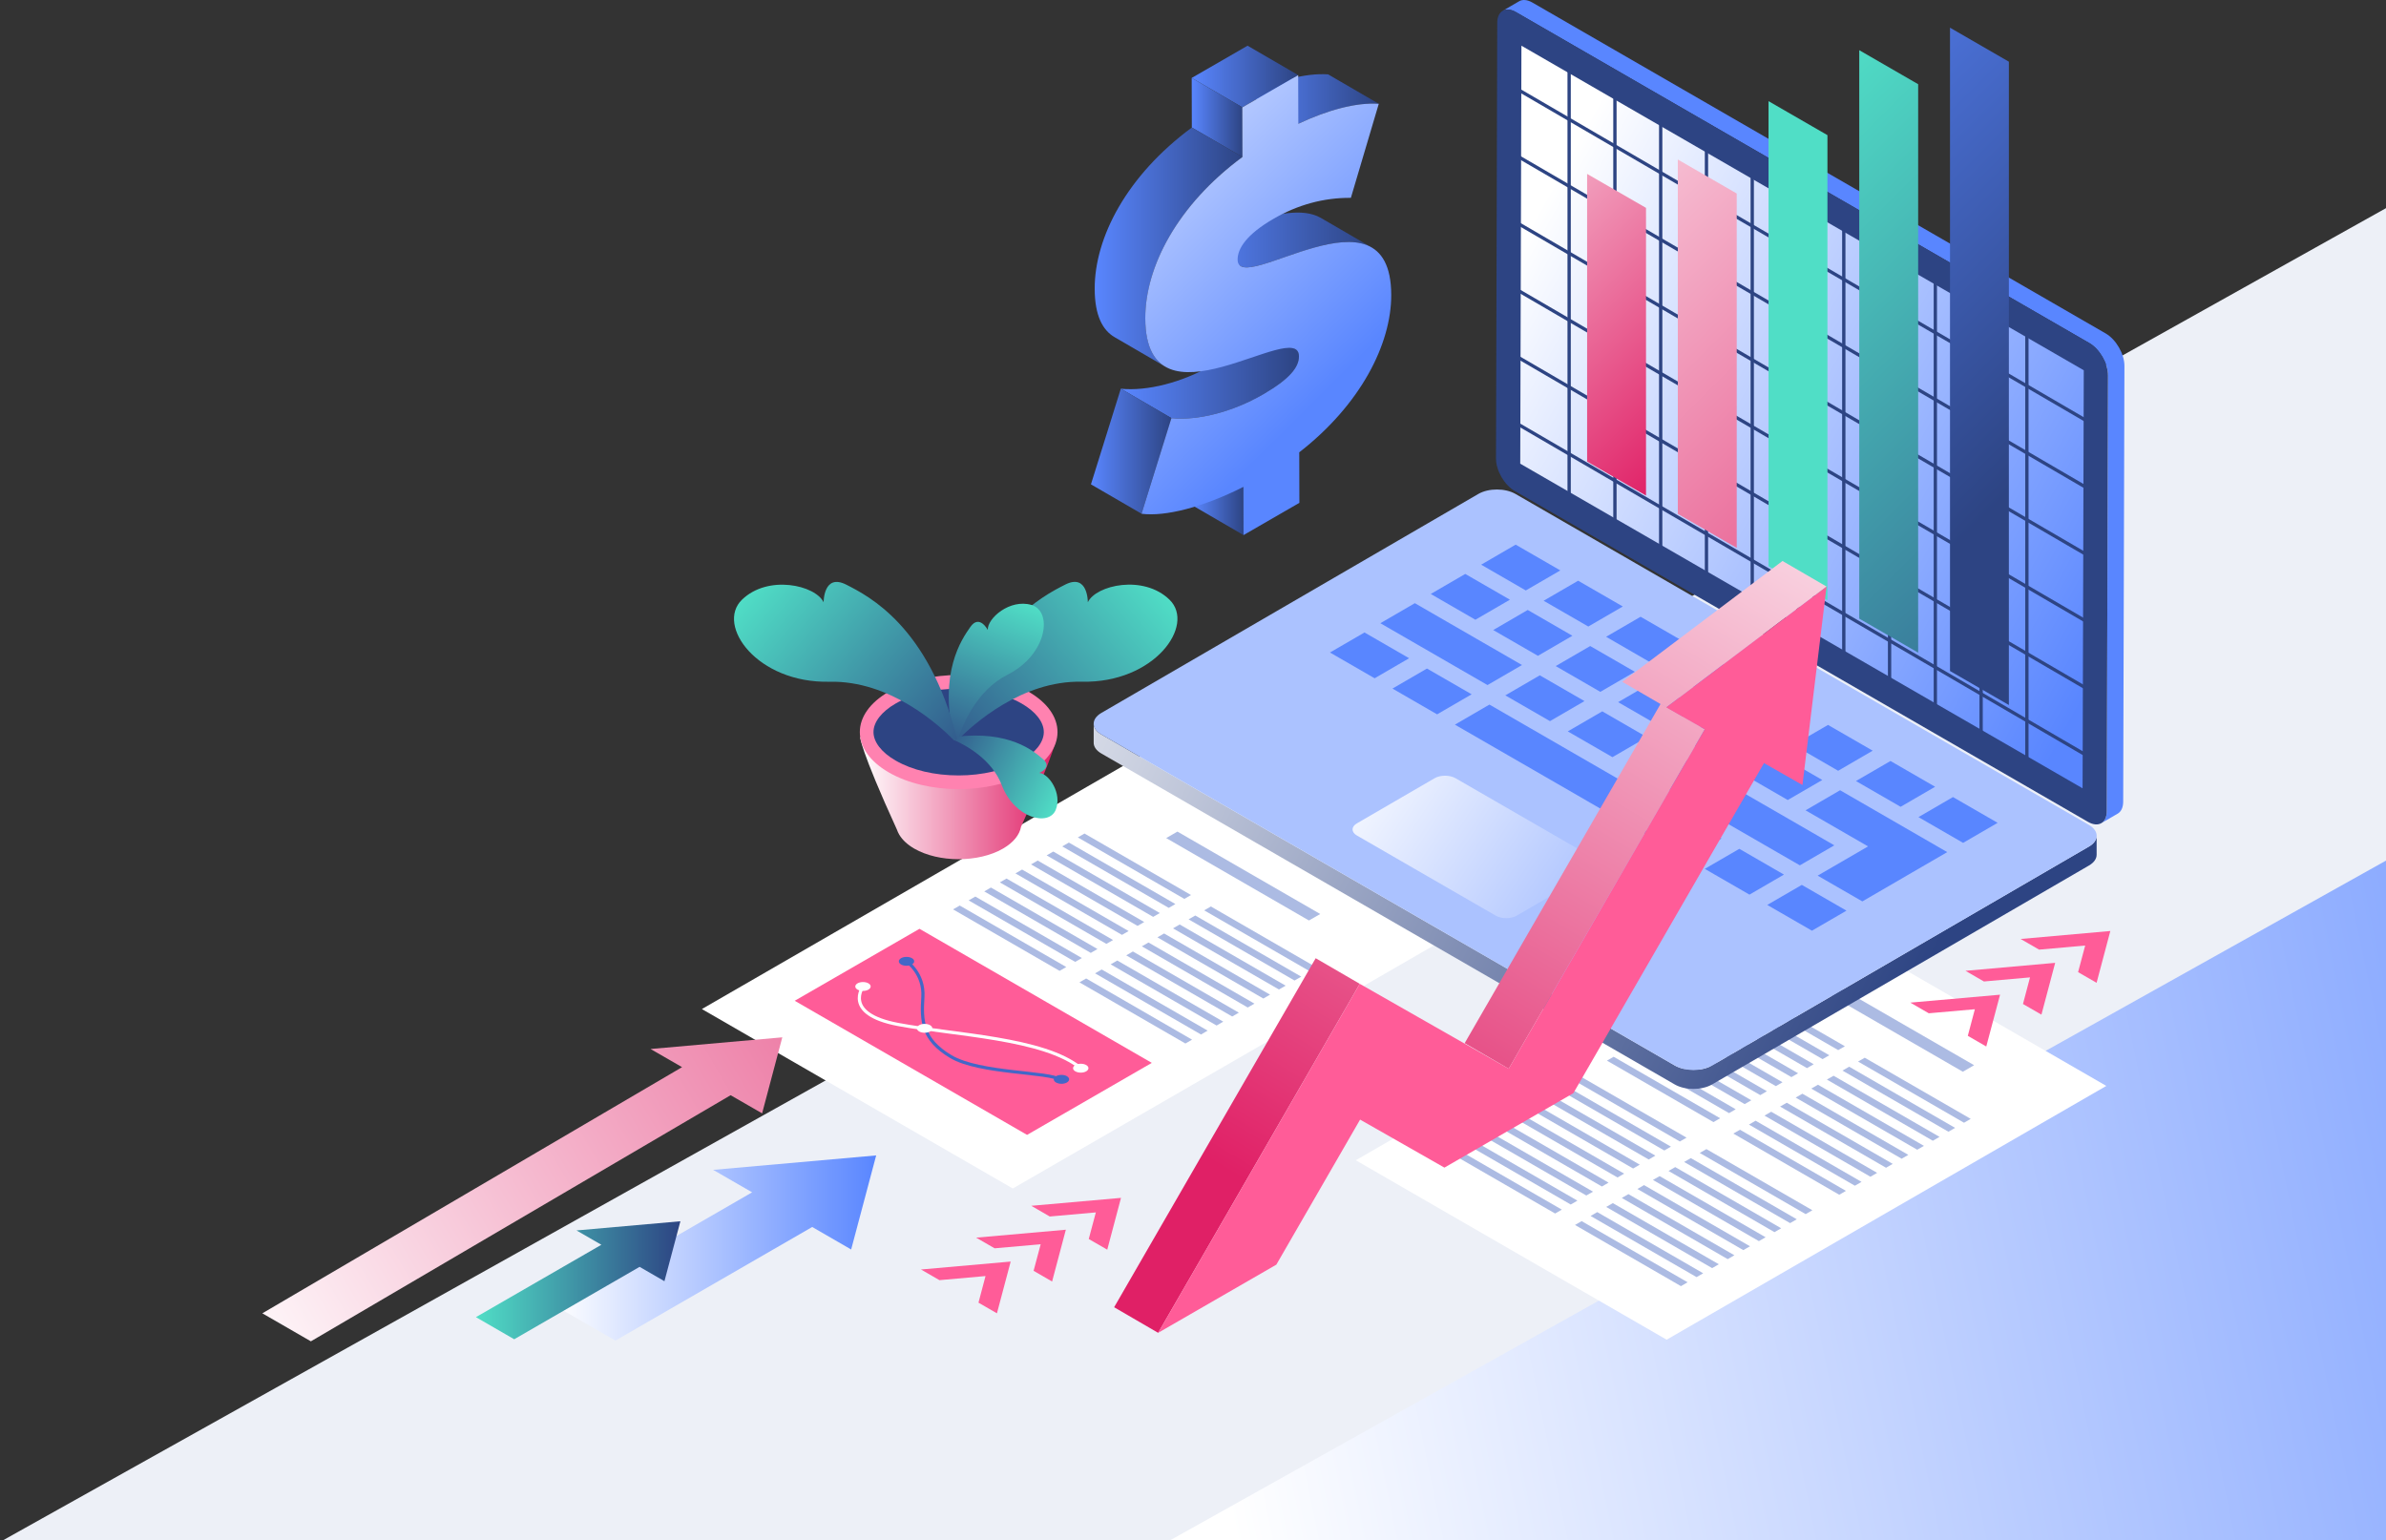 <svg width="573" height="370" viewBox="0 0 573 370" fill="none" xmlns="http://www.w3.org/2000/svg">
<rect x="0" y="0" width="573" height="370" fill="#333333" stroke="none"/>
<path d="M573 50V370H0.718L573 50Z" fill="#EDF0F7"/>
<path d="M573 206.727V370H281L573 206.727Z" fill="url(#paint0_linear_16037_14136)"/>
<path d="M400.245 321.814L325.591 278.71L431.171 217.757L505.835 260.851L400.245 321.814Z" fill="white"/>
<path d="M403.419 274.202L377.836 259.432L379.444 258.512L405.027 273.282L403.419 274.202Z" fill="#ACBBE3"/>
<path d="M399.683 276.361L374.1 261.591L375.698 260.67L401.281 275.44L399.683 276.361Z" fill="#ACBBE3"/>
<path d="M395.938 278.53L370.355 263.76L371.953 262.829L397.536 277.599L395.938 278.53Z" fill="#ACBBE3"/>
<path d="M392.193 280.688L366.61 265.919L368.208 264.998L393.791 279.768L392.193 280.688Z" fill="#ACBBE3"/>
<path d="M388.447 282.846L362.864 268.077L364.462 267.156L390.045 281.926L388.447 282.846Z" fill="#ACBBE3"/>
<path d="M384.702 285.015L359.119 270.246L360.717 269.314L386.3 284.084L384.702 285.015Z" fill="#ACBBE3"/>
<path d="M380.957 287.174L355.374 272.404L356.982 271.484L382.565 286.254L380.957 287.174Z" fill="#ACBBE3"/>
<path d="M377.212 289.343L351.629 274.563L353.237 273.642L378.82 288.412L377.212 289.343Z" fill="#ACBBE3"/>
<path d="M373.466 291.502L347.883 276.732L349.492 275.801L375.074 290.571L373.466 291.502Z" fill="#ACBBE3"/>
<path d="M433.636 291.649L408.19 276.953L409.799 276.033L435.244 290.718L433.636 291.649Z" fill="#ACBBE3"/>
<path d="M429.89 293.808L404.445 279.122L406.053 278.191L431.498 292.887L429.89 293.808Z" fill="#ACBBE3"/>
<path d="M426.145 295.977L400.699 281.281L402.307 280.35L427.753 295.046L426.145 295.977Z" fill="#ACBBE3"/>
<path d="M422.4 298.135L396.954 283.44L398.562 282.519L424.008 297.204L422.4 298.135Z" fill="#ACBBE3"/>
<path d="M418.654 300.293L393.219 285.608L394.817 284.677L420.262 299.373L418.654 300.293Z" fill="#ACBBE3"/>
<path d="M414.908 302.462L389.474 287.766L391.071 286.846L416.517 301.531L414.908 302.462Z" fill="#ACBBE3"/>
<path d="M411.174 304.621L385.729 289.925L387.326 289.004L412.772 303.69L411.174 304.621Z" fill="#ACBBE3"/>
<path d="M407.428 306.779L381.983 292.094L383.581 291.163L409.026 305.859L407.428 306.779Z" fill="#ACBBE3"/>
<path d="M403.683 308.948L378.237 294.253L379.835 293.332L405.28 308.017L403.683 308.948Z" fill="#ACBBE3"/>
<path d="M441.444 252.249L415.861 237.479L417.469 236.558L443.052 251.328L441.444 252.249Z" fill="#ACBBE3"/>
<path d="M437.699 254.418L412.116 239.648L413.724 238.717L439.307 253.487L437.699 254.418Z" fill="#ACBBE3"/>
<path d="M433.953 256.576L408.37 241.806L409.978 240.875L435.561 255.645L433.953 256.576Z" fill="#ACBBE3"/>
<path d="M430.207 258.734L404.625 243.964L406.233 243.044L431.816 257.814L430.207 258.734Z" fill="#ACBBE3"/>
<path d="M426.473 260.903L400.89 246.133L402.488 245.202L428.071 259.972L426.473 260.903Z" fill="#ACBBE3"/>
<path d="M422.727 263.062L397.145 248.292L398.742 247.361L424.325 262.131L422.727 263.062Z" fill="#ACBBE3"/>
<path d="M418.982 265.22L393.399 250.45L394.997 249.53L420.58 264.3L418.982 265.22Z" fill="#ACBBE3"/>
<path d="M415.236 267.389L389.653 252.619L391.251 251.688L416.834 266.458L415.236 267.389Z" fill="#ACBBE3"/>
<path d="M411.491 269.547L385.908 254.778L387.516 253.846L413.089 268.616L411.491 269.547Z" fill="#ACBBE3"/>
<path d="M471.661 269.696L446.216 255L447.824 254.079L473.269 268.764L471.661 269.696Z" fill="#ACBBE3"/>
<path d="M467.916 271.854L442.47 257.168L444.078 256.237L469.524 270.933L467.916 271.854Z" fill="#ACBBE3"/>
<path d="M464.171 274.023L438.726 259.327L440.334 258.406L465.779 273.092L464.171 274.023Z" fill="#ACBBE3"/>
<path d="M460.425 276.181L434.979 261.496L436.588 260.565L462.033 275.25L460.425 276.181Z" fill="#ACBBE3"/>
<path d="M456.68 278.339L431.234 263.654L432.843 262.723L458.288 277.419L456.68 278.339Z" fill="#ACBBE3"/>
<path d="M452.935 280.509L427.489 265.813L429.097 264.892L454.543 279.578L452.935 280.509Z" fill="#ACBBE3"/>
<path d="M449.189 282.667L423.744 267.982L425.352 267.051L450.797 281.736L449.189 282.667Z" fill="#ACBBE3"/>
<path d="M445.444 284.825L420.009 270.14L421.606 269.209L447.052 283.905L445.444 284.825Z" fill="#ACBBE3"/>
<path d="M441.698 286.994L416.263 272.298L417.861 271.378L443.306 286.063L441.698 286.994Z" fill="#ACBBE3"/>
<path d="M471.376 257.444L437.096 237.648L439.794 236.082L474.084 255.878L471.376 257.444Z" fill="#ACBBE3"/>
<path d="M243.224 285.491L168.559 242.388L274.15 181.424L348.804 224.528L243.224 285.491Z" fill="white"/>
<path d="M284.423 215.927L258.84 201.157L260.438 200.226L286.021 214.996L284.423 215.927Z" fill="#ACBBE3"/>
<path d="M280.678 218.085L255.095 203.315L256.692 202.395L282.275 217.165L280.678 218.085Z" fill="#ACBBE3"/>
<path d="M276.933 220.243L251.35 205.473L252.947 204.553L278.53 219.323L276.933 220.243Z" fill="#ACBBE3"/>
<path d="M273.187 222.412L247.604 207.642L249.202 206.711L274.785 221.481L273.187 222.412Z" fill="#ACBBE3"/>
<path d="M269.441 224.571L243.858 209.801L245.456 208.88L271.039 223.65L269.441 224.571Z" fill="#ACBBE3"/>
<path d="M265.696 226.729L240.113 211.959L241.721 211.039L267.304 225.809L265.696 226.729Z" fill="#ACBBE3"/>
<path d="M261.951 228.898L236.368 214.128L237.976 213.197L263.559 227.967L261.951 228.898Z" fill="#ACBBE3"/>
<path d="M258.206 231.056L232.623 216.286L234.231 215.366L259.814 230.136L258.206 231.056Z" fill="#ACBBE3"/>
<path d="M254.46 233.215L228.877 218.445L230.485 217.524L256.068 232.294L254.46 233.215Z" fill="#ACBBE3"/>
<path d="M314.63 233.363L289.185 218.678L290.793 217.747L316.238 232.443L314.63 233.363Z" fill="#ACBBE3"/>
<path d="M310.884 235.532L285.439 220.836L287.047 219.916L312.493 234.601L310.884 235.532Z" fill="#ACBBE3"/>
<path d="M307.139 237.69L281.693 223.005L283.302 222.074L308.747 236.77L307.139 237.69Z" fill="#ACBBE3"/>
<path d="M303.394 239.859L277.959 225.163L279.557 224.232L305.002 238.928L303.394 239.859Z" fill="#ACBBE3"/>
<path d="M299.648 242.017L274.213 227.321L275.811 226.401L301.256 241.086L299.648 242.017Z" fill="#ACBBE3"/>
<path d="M295.913 244.176L270.468 229.49L272.065 228.559L297.511 243.255L295.913 244.176Z" fill="#ACBBE3"/>
<path d="M292.168 246.345L266.722 231.649L268.32 230.729L293.765 245.414L292.168 246.345Z" fill="#ACBBE3"/>
<path d="M288.423 248.503L262.977 233.807L264.575 232.887L290.02 247.572L288.423 248.503Z" fill="#ACBBE3"/>
<path d="M284.677 250.662L259.232 235.976L260.84 235.045L286.275 249.741L284.677 250.662Z" fill="#ACBBE3"/>
<path d="M314.344 221.111L280.064 201.316L282.762 199.76L317.053 219.556L314.344 221.111Z" fill="#ACBBE3"/>
<path d="M246.652 272.615L190.852 240.398L220.815 223.11L276.604 255.317L246.652 272.615Z" fill="#FF5C98"/>
<path d="M217.704 230.919C217.704 230.919 221.979 233.797 221.629 239.5C221.27 245.192 221.386 249.657 228.337 253.804C235.299 257.962 252.174 257.412 254.671 259.401" stroke="#4367C7" stroke-width="0.762" stroke-miterlimit="10"/>
<path d="M253.603 258.512C254.323 258.1 255.497 258.1 256.216 258.512C256.936 258.925 256.936 259.602 256.216 260.025C255.497 260.449 254.323 260.438 253.603 260.025C252.884 259.613 252.884 258.936 253.603 258.512Z" fill="#4367C7"/>
<path d="M216.393 230.168C217.112 229.755 218.286 229.755 219.006 230.168C219.725 230.58 219.725 231.257 219.006 231.681C218.286 232.104 217.112 232.093 216.393 231.681C215.673 231.268 215.673 230.591 216.393 230.168Z" fill="#4367C7"/>
<path d="M207.303 236.928C207.303 236.928 202.246 243.552 215.683 246.091C229.12 248.63 250.756 249.318 259.549 256.597" stroke="white" stroke-width="0.762" stroke-miterlimit="10"/>
<path d="M258.237 255.835C258.956 255.423 260.131 255.423 260.85 255.835C261.57 256.248 261.57 256.925 260.85 257.348C260.131 257.772 258.956 257.761 258.237 257.348C257.517 256.936 257.517 256.259 258.237 255.835Z" fill="white"/>
<path d="M205.939 236.209C206.658 235.797 207.832 235.797 208.552 236.209C209.271 236.622 209.271 237.299 208.552 237.722C207.832 238.135 206.658 238.135 205.939 237.722C205.219 237.309 205.219 236.632 205.939 236.209Z" fill="white"/>
<path d="M220.741 246.26C221.46 245.848 222.635 245.848 223.354 246.26C224.074 246.673 224.074 247.35 223.354 247.773C222.635 248.186 221.46 248.186 220.741 247.773C220.021 247.36 220.021 246.683 220.741 246.26Z" fill="white"/>
<path d="M263.168 291.237L261.464 297.627L265.908 300.187L269.209 287.745L247.667 289.65L252.101 292.221L263.168 291.237Z" fill="#FF5C98"/>
<path d="M249.921 298.886L248.218 305.266L252.662 307.837L255.963 295.395L234.421 297.299L238.855 299.86L249.921 298.886Z" fill="#FF5C98"/>
<path d="M236.675 306.525L234.982 312.916L239.415 315.476L242.716 303.044L221.175 304.949L225.608 307.509L236.675 306.525Z" fill="#FF5C98"/>
<path d="M500.757 227.131L499.053 233.521L503.497 236.082L506.798 223.639L485.257 225.554L489.69 228.115L500.757 227.131Z" fill="#FF5C98"/>
<path d="M487.511 234.781L485.818 241.171L490.251 243.731L493.552 231.289L472.011 233.204L476.444 235.765L487.511 234.781Z" fill="#FF5C98"/>
<path d="M474.264 242.43L472.571 248.82L477.004 251.381L480.316 238.938L458.764 240.843L463.197 243.403L474.264 242.43Z" fill="#FF5C98"/>
<path d="M183.022 267.442L187.868 249.18L156.233 251.984L163.798 256.343L63 315.476L74.659 322.205L175.457 263.083L183.022 267.442Z" fill="url(#paint1_linear_16037_14136)"/>
<path d="M204.405 300.145L210.414 277.546L171.267 281.016L180.62 286.412L133.358 313.699L147.79 322.025L195.052 294.739L204.405 300.145Z" fill="url(#paint2_linear_16037_14136)"/>
<path d="M159.566 307.763L163.396 293.363L138.448 295.564L144.415 299.013L114.293 316.396L123.488 321.708L153.599 304.314L159.566 307.763Z" fill="url(#paint3_linear_16037_14136)"/>
<path d="M505.698 80.108L368.018 0.619C366.769 -0.1 365.637 -0.174 364.822 0.302L360.876 2.598C361.691 2.122 362.823 2.185 364.071 2.915L501.752 82.404C504.227 83.833 506.238 87.313 506.238 90.17L505.941 194.851C505.941 196.269 505.434 197.263 504.629 197.739L508.576 195.443C509.38 194.978 509.888 193.973 509.888 192.555L510.184 87.874C510.184 85.028 508.184 81.547 505.698 80.108Z" fill="#5986FF"/>
<path d="M501.751 82.404C504.227 83.832 506.237 87.313 506.237 90.17L505.941 194.851C505.941 197.707 503.909 198.85 501.434 197.422L363.753 117.932C361.267 116.493 359.267 113.023 359.267 110.166L359.563 5.486C359.563 2.64 361.584 1.476 364.071 2.915L501.751 82.404Z" fill="#2D4483"/>
<path d="M500.419 88.943L500.133 189.36L365.087 111.384L365.373 10.977L500.419 88.943Z" fill="url(#paint4_linear_16037_14136)"/>
<path d="M376.831 14.702V125.254" stroke="#2D4483" stroke-width="0.794" stroke-miterlimit="10"/>
<path d="M387.824 19.156V129.708" stroke="#2D4483" stroke-width="0.794" stroke-miterlimit="10"/>
<path d="M398.816 23.61V134.163" stroke="#2D4483" stroke-width="0.794" stroke-miterlimit="10"/>
<path d="M409.81 31.238V141.791" stroke="#2D4483" stroke-width="0.794" stroke-miterlimit="10"/>
<path d="M420.802 37.808V148.361" stroke="#2D4483" stroke-width="0.794" stroke-miterlimit="10"/>
<path d="M431.794 43.321V153.874" stroke="#2D4483" stroke-width="0.794" stroke-miterlimit="10"/>
<path d="M442.788 49.891V160.444" stroke="#2D4483" stroke-width="0.794" stroke-miterlimit="10"/>
<path d="M453.781 56.356V166.919" stroke="#2D4483" stroke-width="0.794" stroke-miterlimit="10"/>
<path d="M464.774 64.301V174.854" stroke="#2D4483" stroke-width="0.794" stroke-miterlimit="10"/>
<path d="M475.767 69.073V179.637" stroke="#2D4483" stroke-width="0.794" stroke-miterlimit="10"/>
<path d="M486.759 76.712V187.275" stroke="#2D4483" stroke-width="0.794" stroke-miterlimit="10"/>
<path d="M362.611 20.394L502.44 101.862" stroke="#2D4483" stroke-width="0.794" stroke-miterlimit="10"/>
<path d="M362.611 36.465L502.44 117.933" stroke="#2D4483" stroke-width="0.794" stroke-miterlimit="10"/>
<path d="M362.611 52.547L502.44 134.015" stroke="#2D4483" stroke-width="0.794" stroke-miterlimit="10"/>
<path d="M362.611 68.618L502.44 150.086" stroke="#2D4483" stroke-width="0.794" stroke-miterlimit="10"/>
<path d="M362.611 84.69L502.44 166.157" stroke="#2D4483" stroke-width="0.794" stroke-miterlimit="10"/>
<path d="M362.611 100.771L502.44 182.239" stroke="#2D4483" stroke-width="0.794" stroke-miterlimit="10"/>
<path d="M501.677 203.347L411.164 255.941C408.698 257.369 404.678 257.369 402.202 255.941L264.522 176.452C263.273 175.732 262.649 174.78 262.649 173.838V178.398C262.638 179.34 263.252 180.292 264.511 181.012L402.192 260.501C404.667 261.929 408.688 261.929 411.153 260.501L501.667 207.907C502.894 207.198 503.508 206.267 503.508 205.325V200.765C503.508 201.696 502.905 202.627 501.677 203.347Z" fill="url(#paint5_linear_16037_14136)"/>
<path d="M501.646 198.152C504.121 199.58 504.142 201.908 501.677 203.347L411.164 255.941C408.698 257.37 404.678 257.37 402.202 255.941L264.522 176.452C262.035 175.013 262.025 172.696 264.49 171.257L355.004 118.663C357.479 117.224 361.479 117.224 363.965 118.663L501.646 198.152Z" fill="#ABC2FF"/>
<path d="M374.714 137.02L366.419 141.834L355.702 135.644L363.986 130.83L374.714 137.02Z" fill="#5986FF"/>
<path d="M464.721 188.99L456.436 193.804L445.708 187.614L454.003 182.8L464.721 188.99Z" fill="#5986FF"/>
<path d="M449.728 180.324L441.433 185.149L430.715 178.949L439 174.135L449.728 180.324Z" fill="#5986FF"/>
<path d="M437.624 187.36L429.329 192.174L418.611 185.985L426.896 181.171L437.624 187.36Z" fill="#5986FF"/>
<path d="M422.622 178.705L414.337 183.519L403.609 177.33L411.893 172.505L422.622 178.705Z" fill="#5986FF"/>
<path d="M353.416 166.781L345.121 171.595L334.403 165.406L342.688 160.592L353.416 166.781Z" fill="#5986FF"/>
<path d="M338.403 158.117L330.119 162.931L319.391 156.741L327.686 151.927L338.403 158.117Z" fill="#5986FF"/>
<path d="M443.432 218.752L435.138 223.566L424.409 217.377L432.704 212.562L443.432 218.752Z" fill="#5986FF"/>
<path d="M428.419 210.087L420.135 214.901L409.407 208.711L417.702 203.897L428.419 210.087Z" fill="#5986FF"/>
<path d="M413.417 201.421L405.132 206.246L394.404 200.057L402.699 195.232L413.417 201.421Z" fill="#5986FF"/>
<path d="M389.717 145.685L381.433 150.499L370.705 144.309L378.989 139.495L389.717 145.685Z" fill="#5986FF"/>
<path d="M377.613 152.721L369.328 157.535L358.6 151.345L366.884 146.521L377.613 152.721Z" fill="#5986FF"/>
<path d="M404.72 154.339L396.425 159.164L385.708 152.964L393.992 148.15L404.72 154.339Z" fill="#5986FF"/>
<path d="M365.51 159.746L357.225 164.56L349.491 160.095L346.507 158.37L331.494 149.705L339.778 144.891L354.781 153.556L357.775 155.281L365.51 159.746Z" fill="#5986FF"/>
<path d="M392.616 161.375L384.321 166.189L373.604 160L381.888 155.186L392.616 161.375Z" fill="#5986FF"/>
<path d="M419.722 163.005L411.428 167.819L400.699 161.629L408.994 156.815L419.722 163.005Z" fill="#5986FF"/>
<path d="M380.512 168.411L372.228 173.225L361.5 167.036L369.784 162.222L380.512 168.411Z" fill="#5986FF"/>
<path d="M407.619 170.041L399.324 174.855L388.596 168.665L396.891 163.841L407.619 170.041Z" fill="#5986FF"/>
<path d="M395.516 177.076L387.231 181.88L376.503 175.69L384.787 170.876L395.516 177.076Z" fill="#5986FF"/>
<path d="M410.518 185.731L402.233 190.545L391.516 184.355L399.789 179.542L410.518 185.731Z" fill="#5986FF"/>
<path d="M398.424 192.767L390.129 197.581L382.035 192.915L379.412 191.391L349.396 174.071L357.69 169.247L387.696 186.577L390.33 188.09L398.424 192.767Z" fill="#5986FF"/>
<path d="M382.893 206.204C384.289 207.008 384.29 208.309 382.914 209.103L364.229 219.958C362.854 220.762 360.611 220.762 359.214 219.958L325.866 200.702C324.469 199.898 324.469 198.596 325.844 197.792L344.529 186.937C345.904 186.133 348.147 186.133 349.544 186.937L382.893 206.193V206.204Z" fill="url(#paint6_linear_16037_14136)"/>
<path d="M434.726 171.67L426.441 176.484L415.713 170.294L423.997 165.48L434.726 171.67Z" fill="#5986FF"/>
<path d="M479.734 197.655L471.439 202.469L460.722 196.279L469.006 191.465L479.734 197.655Z" fill="#5986FF"/>
<path d="M362.611 144.055L354.316 148.869L343.598 142.68L351.882 137.866L362.611 144.055Z" fill="#5986FF"/>
<path d="M440.513 203.061L432.239 207.865L426.875 204.775L421.511 201.675L406.508 193.021L414.792 188.207L429.795 196.861L435.159 199.961L440.513 203.061Z" fill="#5986FF"/>
<path d="M467.63 204.691L461.578 208.204L459.335 209.505L447.242 216.53L436.514 210.341L448.617 203.315L433.604 194.65L441.899 189.826L456.902 198.491L458.224 199.253L467.63 204.691Z" fill="#5986FF"/>
<path d="M395.293 119.043L381.147 110.876V41.776L395.293 49.934V119.043Z" fill="url(#paint7_linear_16037_14136)"/>
<path d="M417.077 131.613L402.932 123.445V38.317L417.077 46.485V131.613Z" fill="url(#paint8_linear_16037_14136)"/>
<path d="M438.862 144.193L424.716 136.025V24.298L438.862 32.465V144.193Z" fill="#50DEC6"/>
<path d="M460.647 156.773L446.501 148.605V12.057L460.647 20.225V156.773Z" fill="url(#paint9_linear_16037_14136)"/>
<path d="M482.432 169.353L468.296 161.185V6.65L482.432 14.818V169.353Z" fill="url(#paint10_linear_16037_14136)"/>
<path d="M298.632 128.534L286.486 121.467L286.455 109.881L298.601 116.938L298.632 128.534Z" fill="url(#paint11_linear_16037_14136)"/>
<path d="M298.959 76.808L311.116 83.875C311.656 84.182 311.952 84.743 311.952 85.6C311.952 88.224 309.677 91.07 303.308 94.752C295.986 98.984 287.607 101.079 281.322 100.444L269.166 93.376C275.45 94.011 283.83 91.916 291.151 87.684C297.531 84.002 299.806 81.156 299.795 78.532C299.795 77.675 299.499 77.125 298.959 76.808Z" fill="url(#paint12_linear_16037_14136)"/>
<path d="M274.139 123.403L261.993 116.346L269.166 93.366L281.312 100.433L274.139 123.403Z" fill="url(#paint13_linear_16037_14136)"/>
<path d="M297.986 63.931L285.83 56.864C289.829 59.181 308.376 47.215 317.232 52.357L329.388 59.424C320.533 54.282 301.986 66.259 297.986 63.931Z" fill="url(#paint14_linear_16037_14136)"/>
<path d="M311.794 29.736L299.637 22.669C306.673 19.368 313.529 17.495 318.957 17.865L331.113 24.933C325.686 24.562 318.83 26.435 311.794 29.736Z" fill="url(#paint15_linear_16037_14136)"/>
<path d="M298.347 25.779L286.19 18.722L299.606 10.977L311.762 18.035L298.347 25.779Z" fill="url(#paint16_linear_16037_14136)"/>
<path d="M298.378 37.703L286.222 30.635L286.19 18.722L298.347 25.779L298.378 37.703Z" fill="url(#paint17_linear_16037_14136)"/>
<path d="M279.852 88.075L267.696 81.008C264.797 79.325 262.913 75.813 262.892 69.391C262.86 57.033 270.626 42.147 286.222 30.635L298.378 37.703C282.794 49.225 275.017 64.111 275.049 76.458C275.07 82.88 276.943 86.382 279.852 88.075Z" fill="url(#paint18_linear_16037_14136)"/>
<path d="M311.762 18.034L311.794 29.736C318.83 26.435 325.686 24.562 331.113 24.933L324.416 47.522C317.846 47.479 311.656 49.193 305.858 52.547C299.298 56.335 297.214 59.731 297.214 62.355C297.235 71.539 334.023 42.644 334.107 70.83C334.139 82.637 326.754 97.196 312.016 108.654L312.048 120.79L298.632 128.534L298.6 116.949C289.089 121.784 279.852 124.154 274.139 123.413L281.312 100.444C287.597 101.079 295.976 98.984 303.298 94.752C309.678 91.07 311.952 88.224 311.942 85.6C311.91 75.972 275.123 104.993 275.038 76.469C275.006 64.111 282.772 49.225 298.367 37.714L298.336 25.8L311.751 18.056L311.762 18.034Z" fill="url(#paint19_linear_16037_14136)"/>
<path d="M362.314 256.724L351.745 250.577L398.816 169.046L409.396 175.193L362.314 256.724Z" fill="url(#paint20_linear_16037_14136)"/>
<path d="M400.16 169.924L389.58 163.777L428.071 134.755L438.651 140.902L400.16 169.924Z" fill="url(#paint21_linear_16037_14136)"/>
<path d="M278.127 320.163L267.558 314.016L315.962 230.178L326.542 236.325L278.127 320.163Z" fill="url(#paint22_linear_16037_14136)"/>
<path d="M400.16 169.924L438.651 140.903L432.863 188.566L423.627 183.308L377.846 262.596L346.878 280.477L326.627 268.944L306.514 303.785L278.127 320.163L326.543 236.326L340.773 244.441L362.314 256.724L409.396 175.193L400.16 169.924Z" fill="#FF5C98"/>
<path d="M253.719 177.055L230.146 181.604L206.574 177.055C206.574 177.055 206.489 179.795 215.419 199.337C215.535 199.697 215.704 200.035 215.895 200.384C215.906 200.416 215.927 200.448 215.937 200.48H215.948C216.667 201.707 217.863 202.86 219.556 203.844C225.438 207.24 234.992 207.24 240.875 203.844C243.414 202.373 244.853 200.511 245.202 198.596C253.793 179.721 253.709 177.055 253.709 177.055H253.719Z" fill="url(#paint23_linear_16037_14136)"/>
<path d="M213.44 166.158C222.709 160.804 237.743 160.804 247.011 166.158C256.28 171.511 256.28 180.187 247.011 185.54C237.743 190.894 222.709 190.894 213.44 185.54C204.172 180.187 204.172 171.511 213.44 166.158Z" fill="#FF82B0"/>
<path d="M230.22 186.271C224.443 186.271 219.069 185.001 215.08 182.694C211.705 180.748 209.769 178.251 209.769 175.849C209.769 173.447 211.705 170.95 215.08 169.004C219.016 166.729 224.528 165.427 230.22 165.427C235.912 165.427 241.372 166.697 245.36 169.004C248.735 170.95 250.672 173.447 250.672 175.849C250.672 178.251 248.735 180.748 245.36 182.694C241.425 184.969 235.912 186.271 230.22 186.271Z" fill="#2D4483"/>
<path d="M229.237 177.298C229.12 177.753 229.692 178.081 230.02 177.743C233.691 174.019 245.393 163.438 259.792 163.756C277.26 164.137 287.132 150.192 280.879 144.076C274.626 137.951 263.199 140.543 261.242 144.669C261.242 144.669 261.305 137.633 255.793 140.437C250.397 143.188 236.008 150.478 229.237 177.288V177.298Z" fill="url(#paint24_linear_16037_14136)"/>
<path d="M229.078 177.447C229.195 177.954 229.903 177.997 230.073 177.499C231.258 173.87 234.622 165.787 241.944 162.084C251.529 157.249 252.862 146.827 247.699 145.314C242.536 143.801 237.087 148.51 237.214 151.313C237.214 151.313 235.215 147.483 233.035 150.594C230.94 153.588 225.386 161.492 229.078 177.447Z" fill="url(#paint25_linear_16037_14136)"/>
<path d="M229.321 177.013C228.908 177.065 228.813 177.626 229.194 177.806C231.998 179.055 238.208 182.408 240.568 188.577C243.657 196.649 251.889 198.564 253.528 194.555C255.158 190.545 251.836 185.794 249.582 185.667C249.582 185.667 252.82 184.376 250.503 182.377C248.27 180.451 242.409 175.362 229.321 177.013Z" fill="url(#paint26_linear_16037_14136)"/>
<path d="M229.787 177.256C229.904 177.732 229.322 178.06 228.983 177.711C225.269 173.955 213.599 163.449 199.242 163.766C181.774 164.147 171.903 150.203 178.156 144.087C184.409 137.961 195.835 140.553 197.793 144.68C197.793 144.68 197.729 137.644 203.241 140.448C208.627 143.188 223.016 150.478 229.787 177.256Z" fill="url(#paint27_linear_16037_14136)"/>
<defs>
<linearGradient id="paint0_linear_16037_14136" x1="291.501" y1="346.602" x2="724.131" y2="257.096" gradientUnits="userSpaceOnUse">
<stop stop-color="white"/>
<stop offset="1" stop-color="#5986FF"/>
</linearGradient>
<linearGradient id="paint1_linear_16037_14136" x1="53.721" y1="327.707" x2="291.766" y2="188.058" gradientUnits="userSpaceOnUse">
<stop stop-color="white"/>
<stop offset="1" stop-color="#E02066"/>
</linearGradient>
<linearGradient id="paint2_linear_16037_14136" x1="133.358" y1="299.786" x2="210.414" y2="299.786" gradientUnits="userSpaceOnUse">
<stop stop-color="white"/>
<stop offset="1" stop-color="#5986FF"/>
</linearGradient>
<linearGradient id="paint3_linear_16037_14136" x1="114.293" y1="307.53" x2="163.396" y2="307.53" gradientUnits="userSpaceOnUse">
<stop stop-color="#50DEC6"/>
<stop offset="1" stop-color="#2D4483"/>
</linearGradient>
<linearGradient id="paint4_linear_16037_14136" x1="363.246" y1="61.784" x2="513.306" y2="144.648" gradientUnits="userSpaceOnUse">
<stop stop-color="white"/>
<stop offset="1" stop-color="#5986FF"/>
</linearGradient>
<linearGradient id="paint5_linear_16037_14136" x1="232.972" y1="120.154" x2="461.409" y2="234.939" gradientUnits="userSpaceOnUse">
<stop stop-color="white"/>
<stop offset="1" stop-color="#2D4483"/>
</linearGradient>
<linearGradient id="paint6_linear_16037_14136" x1="320.861" y1="181.414" x2="438.302" y2="258.65" gradientUnits="userSpaceOnUse">
<stop stop-color="white"/>
<stop offset="1" stop-color="#5986FF"/>
</linearGradient>
<linearGradient id="paint7_linear_16037_14136" x1="328.627" y1="20.817" x2="412.253" y2="104.432" gradientUnits="userSpaceOnUse">
<stop stop-color="white"/>
<stop offset="1" stop-color="#E02066"/>
</linearGradient>
<linearGradient id="paint8_linear_16037_14136" x1="334.065" y1="9.031" x2="495.096" y2="170.051" gradientUnits="userSpaceOnUse">
<stop stop-color="white"/>
<stop offset="1" stop-color="#E02066"/>
</linearGradient>
<linearGradient id="paint9_linear_16037_14136" x1="411.142" y1="41.988" x2="543.183" y2="174.019" gradientUnits="userSpaceOnUse">
<stop stop-color="#50DEC6"/>
<stop offset="1" stop-color="#2D4483"/>
</linearGradient>
<linearGradient id="paint10_linear_16037_14136" x1="398.552" y1="11.199" x2="493.985" y2="106.622" gradientUnits="userSpaceOnUse">
<stop stop-color="#5986FF"/>
<stop offset="1" stop-color="#2D4483"/>
</linearGradient>
<linearGradient id="paint11_linear_16037_14136" x1="286.455" y1="119.203" x2="298.632" y2="119.203" gradientUnits="userSpaceOnUse">
<stop stop-color="#5986FF"/>
<stop offset="1" stop-color="#2D4483"/>
</linearGradient>
<linearGradient id="paint12_linear_16037_14136" x1="269.166" y1="88.679" x2="311.952" y2="88.679" gradientUnits="userSpaceOnUse">
<stop stop-color="#5986FF"/>
<stop offset="1" stop-color="#2D4483"/>
</linearGradient>
<linearGradient id="paint13_linear_16037_14136" x1="261.993" y1="108.39" x2="281.312" y2="108.39" gradientUnits="userSpaceOnUse">
<stop stop-color="#5986FF"/>
<stop offset="1" stop-color="#2D4483"/>
</linearGradient>
<linearGradient id="paint14_linear_16037_14136" x1="285.83" y1="57.647" x2="329.378" y2="57.647" gradientUnits="userSpaceOnUse">
<stop stop-color="#5986FF"/>
<stop offset="1" stop-color="#2D4483"/>
</linearGradient>
<linearGradient id="paint15_linear_16037_14136" x1="299.637" y1="23.779" x2="331.113" y2="23.779" gradientUnits="userSpaceOnUse">
<stop stop-color="#5986FF"/>
<stop offset="1" stop-color="#2D4483"/>
</linearGradient>
<linearGradient id="paint16_linear_16037_14136" x1="286.19" y1="18.384" x2="311.762" y2="18.384" gradientUnits="userSpaceOnUse">
<stop stop-color="#5986FF"/>
<stop offset="1" stop-color="#2D4483"/>
</linearGradient>
<linearGradient id="paint17_linear_16037_14136" x1="286.19" y1="28.212" x2="298.378" y2="28.212" gradientUnits="userSpaceOnUse">
<stop stop-color="#5986FF"/>
<stop offset="1" stop-color="#2D4483"/>
</linearGradient>
<linearGradient id="paint18_linear_16037_14136" x1="262.903" y1="59.35" x2="298.378" y2="59.35" gradientUnits="userSpaceOnUse">
<stop stop-color="#5986FF"/>
<stop offset="1" stop-color="#2D4483"/>
</linearGradient>
<linearGradient id="paint19_linear_16037_14136" x1="238.399" y1="9.337" x2="320.395" y2="92.106" gradientUnits="userSpaceOnUse">
<stop stop-color="white"/>
<stop offset="1" stop-color="#5986FF"/>
</linearGradient>
<linearGradient id="paint20_linear_16037_14136" x1="454.394" y1="88.065" x2="328.362" y2="301.15" gradientUnits="userSpaceOnUse">
<stop stop-color="white"/>
<stop offset="1" stop-color="#E02066"/>
</linearGradient>
<linearGradient id="paint21_linear_16037_14136" x1="452.723" y1="87.081" x2="326.681" y2="300.156" gradientUnits="userSpaceOnUse">
<stop stop-color="white"/>
<stop offset="1" stop-color="#E02066"/>
</linearGradient>
<linearGradient id="paint22_linear_16037_14136" x1="419.818" y1="67.613" x2="293.786" y2="280.688" gradientUnits="userSpaceOnUse">
<stop stop-color="white"/>
<stop offset="1" stop-color="#E02066"/>
</linearGradient>
<linearGradient id="paint23_linear_16037_14136" x1="206.574" y1="191.73" x2="253.719" y2="191.73" gradientUnits="userSpaceOnUse">
<stop stop-color="white"/>
<stop offset="1" stop-color="#E02066"/>
</linearGradient>
<linearGradient id="paint24_linear_16037_14136" x1="277.493" y1="139.199" x2="221.227" y2="186.641" gradientUnits="userSpaceOnUse">
<stop stop-color="#50DEC6"/>
<stop offset="1" stop-color="#2D4483"/>
</linearGradient>
<linearGradient id="paint25_linear_16037_14136" x1="244.407" y1="143.812" x2="227.843" y2="185.149" gradientUnits="userSpaceOnUse">
<stop stop-color="#50DEC6"/>
<stop offset="1" stop-color="#2D4483"/>
</linearGradient>
<linearGradient id="paint26_linear_16037_14136" x1="254.932" y1="192.196" x2="223.18" y2="175.546" gradientUnits="userSpaceOnUse">
<stop stop-color="#50DEC6"/>
<stop offset="1" stop-color="#2D4483"/>
</linearGradient>
<linearGradient id="paint27_linear_16037_14136" x1="181.552" y1="139.199" x2="237.775" y2="186.62" gradientUnits="userSpaceOnUse">
<stop stop-color="#50DEC6"/>
<stop offset="1" stop-color="#2D4483"/>
</linearGradient>
</defs>
</svg>
